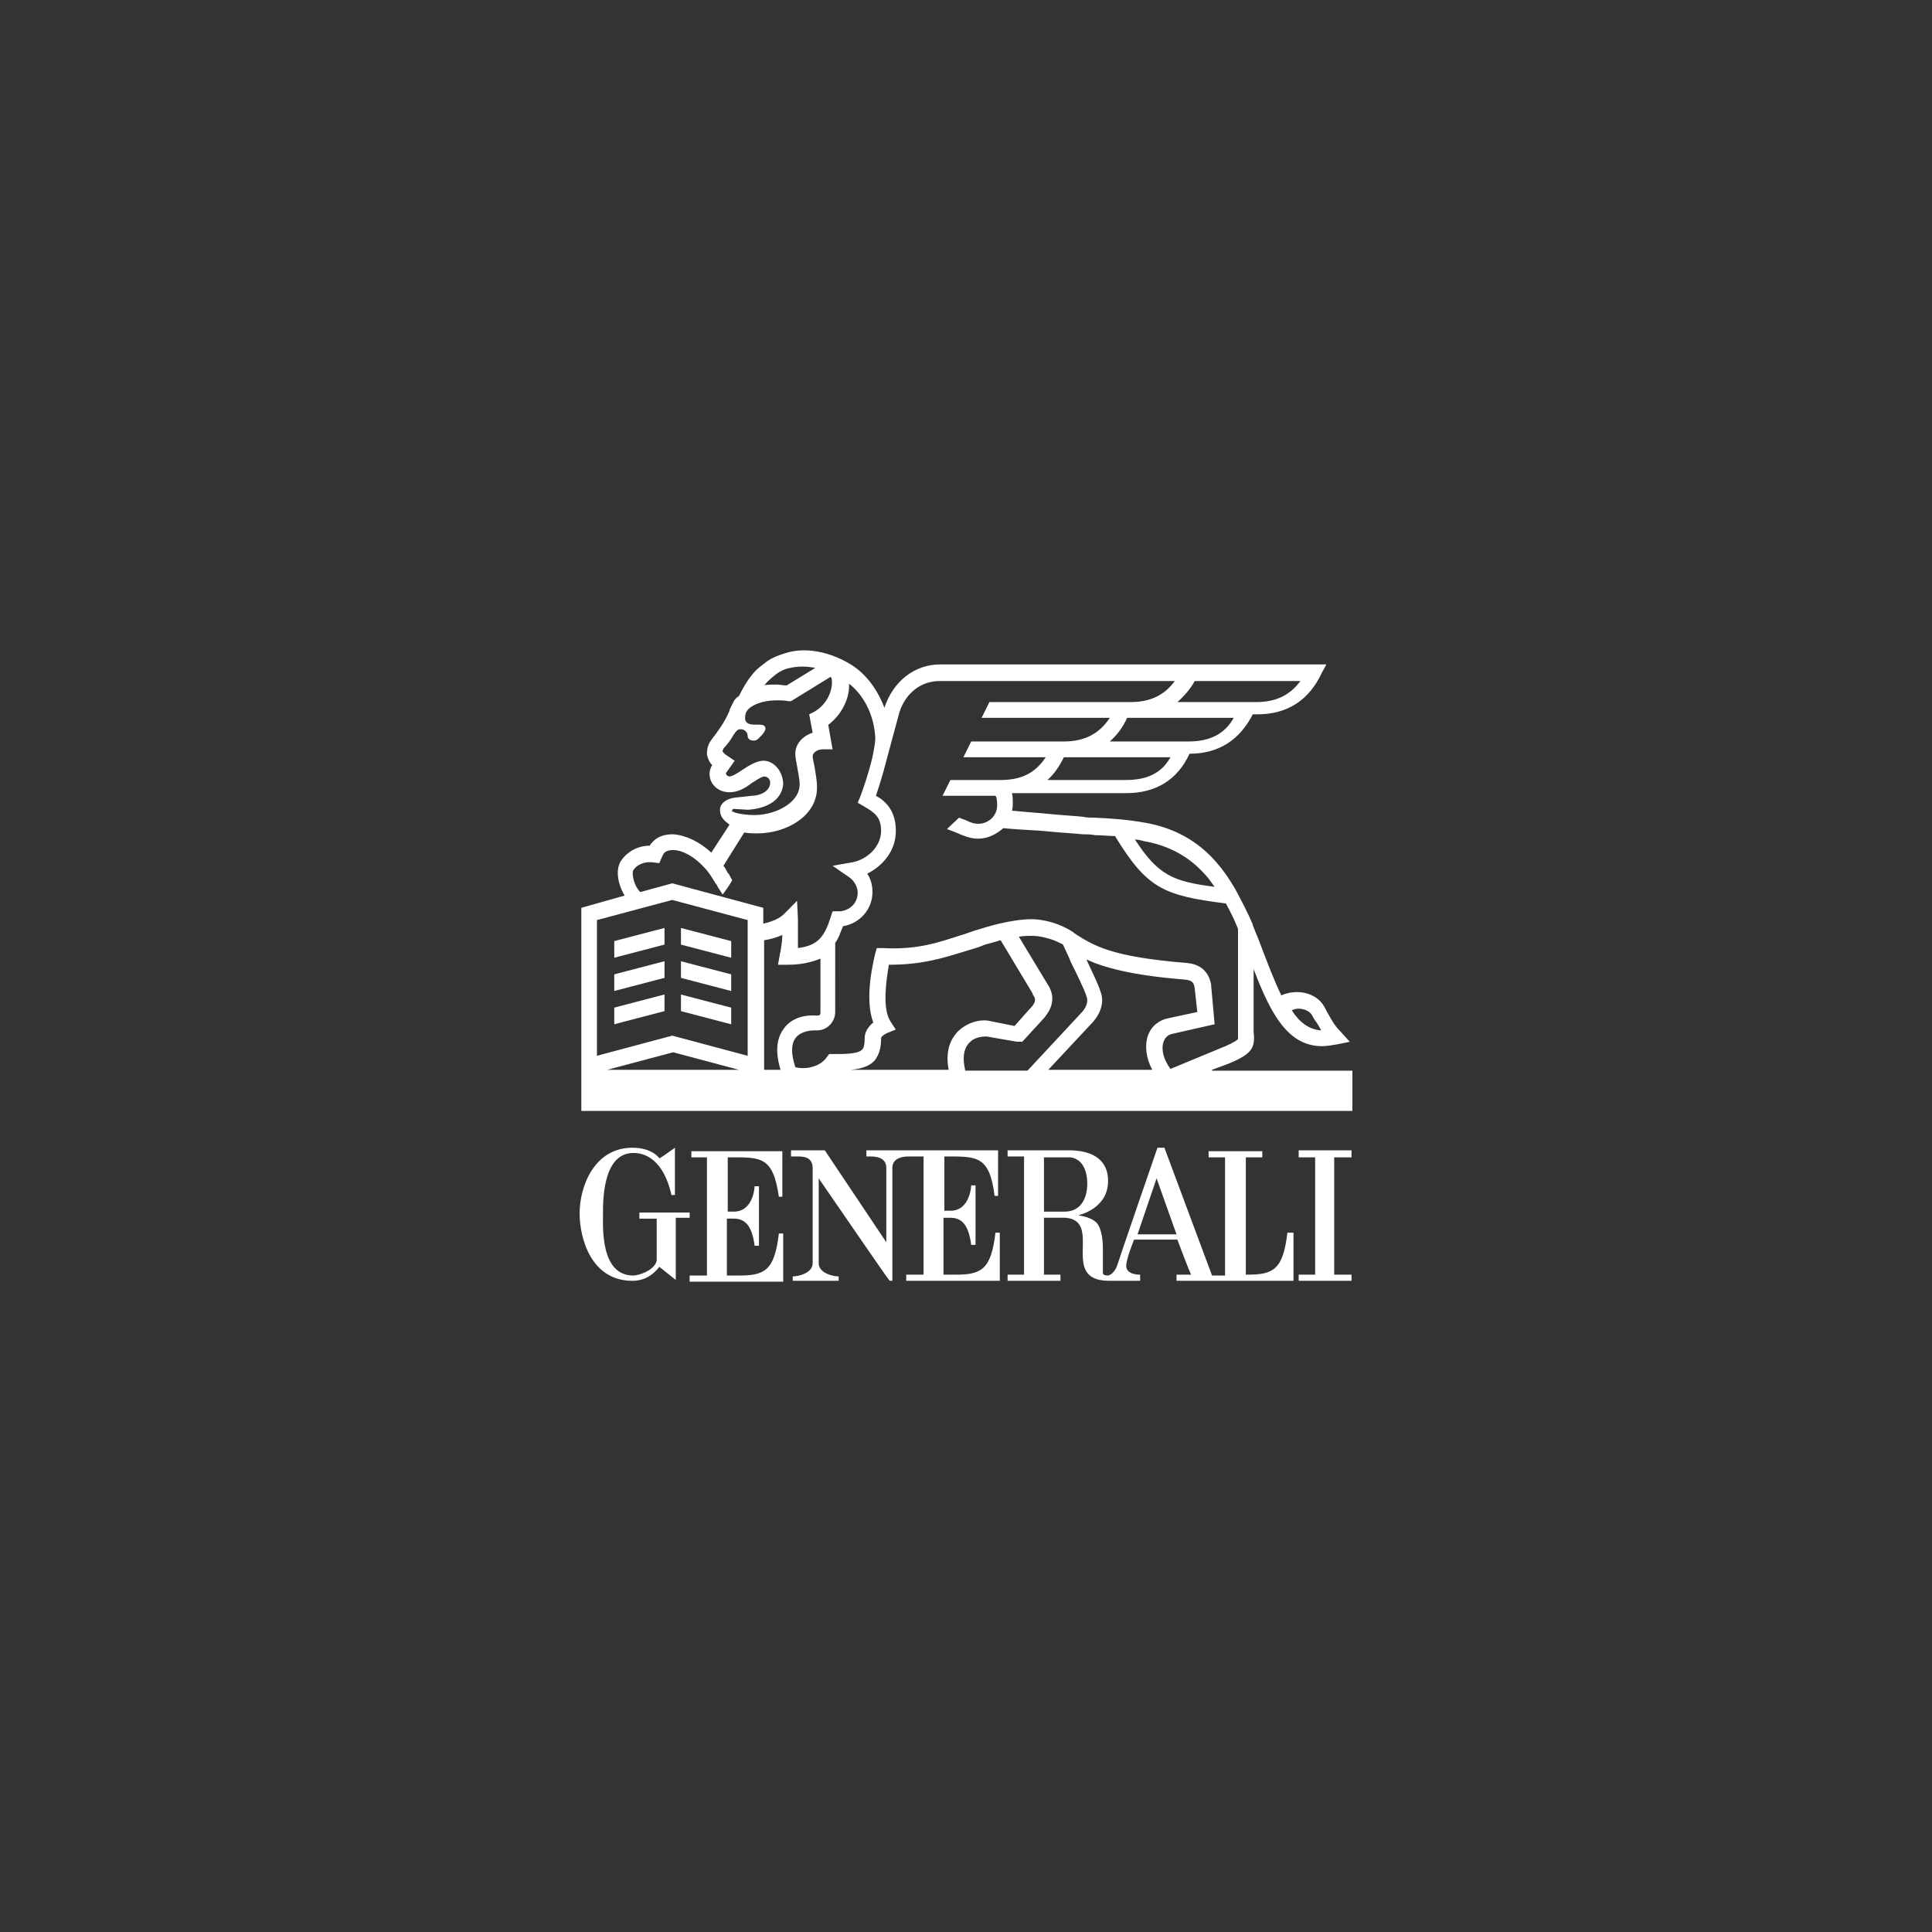 <?xml version="1.0" encoding="UTF-8" standalone="no"?>
<svg
   width="500"
   height="500"
   viewBox="0 0 500 500"
   version="1.1"
   id="svg978"
   sodipodi:docname="logo-generali-referenzen-dk-sicherheitstechnik-fredersdorf.svg"
   inkscape:version="1.1.2 (b8e25be8, 2022-02-05)"
   xmlns:inkscape="http://www.inkscape.org/namespaces/inkscape"
   xmlns:sodipodi="http://sodipodi.sourceforge.net/DTD/sodipodi-0.dtd"
   xmlns="http://www.w3.org/2000/svg"
   xmlns:svg="http://www.w3.org/2000/svg"
   xmlns:rdf="http://www.w3.org/1999/02/22-rdf-syntax-ns#"
   xmlns:cc="http://creativecommons.org/ns#"
   xmlns:dc="http://purl.org/dc/elements/1.1/">
  <rect x="0" y="0" width="500" height="500" fill="#333333" stroke="none"/>
  <defs
     id="defs982" />
  <sodipodi:namedview
     id="namedview980"
     pagecolor="#ffffff"
     bordercolor="#666666"
     borderopacity="1.0"
     inkscape:pageshadow="2"
     inkscape:pageopacity="0.0"
     inkscape:pagecheckerboard="0"
     showgrid="false"
     inkscape:zoom="0.96453785"
     inkscape:cx="242.60323"
     inkscape:cy="196.46715"
     inkscape:window-width="2006"
     inkscape:window-height="1183"
     inkscape:window-x="0"
     inkscape:window-y="25"
     inkscape:window-maximized="0"
     inkscape:current-layer="svg978" />
  <title
     id="title970">7AB8E4AC-C4F6-4459-8282-DCECA0DB4943</title>
  <g
     id="02-Layout"
     stroke="none"
     stroke-width="1"
     fill="none"
     fill-rule="evenodd"
     style="fill:#ffffff"
     transform="matrix(4.096,0,0,4.096,149.759,168.205)">
    <g
       id="02.08-Layout/Template-Flows"
       transform="translate(-66,-675)"
       fill="#c5281c"
       style="fill:#ffffff">
      <g
         id="Web-Responsive-|-S"
         transform="translate(50,649)"
         style="fill:#ffffff">
        <g
           id="03_Navigation_&amp;_IA/02_FunnelHeader/03.02.01_Funnel_Header/S"
           transform="translate(0,18)"
           style="fill:#ffffff">
          <g
             id="Generali-Logo-vertical"
             transform="translate(16,8)"
             style="fill:#ffffff">
            <path
               d="m 40.019,26.528 1.04,-0.387 v 0 c 1.478,-0.609 1.697,-0.996 1.587,-1.991 v -3.983 c 1.095,2.877 2.19,4.868 4.324,4.868 0.274,0 0.602,-0.055 0.931,-0.111 l 0.821,-0.166 -0.602,-0.664 c -0.383,-0.387 -0.547,-0.719 -0.766,-1.106 -0.109,-0.166 -0.164,-0.332 -0.274,-0.498 -0.493,-0.83 -1.697,-1.106 -2.682,-0.664 -0.438,-0.885 -0.876,-2.047 -1.423,-3.485 l -0.109,-0.277 c -0.109,-0.221 -0.164,-0.443 -0.274,-0.664 v -0.055 0 c -0.328,-0.774 -0.712,-1.494 -1.095,-2.213 -0.383,-0.664 -0.766,-1.217 -1.204,-1.715 -1.15,-1.328 -2.627,-2.157 -4.434,-2.489 -1.259,-0.221 -2.135,-0.277 -3.284,-0.332 -0.219,0 -0.493,0 -0.712,-0.055 -0.493,-0.055 -1.533,-0.111 -2.573,-0.221 -0.712,-0.055 -1.368,-0.111 -1.916,-0.166 0.055,-0.166 0.055,-0.332 0.055,-0.498 0,-0.221 0,-0.443 -0.055,-0.609 h 7.226 c 1.861,0 3.23,-0.83 3.996,-2.489 1.861,0 3.175,-0.885 3.996,-2.489 h 0.274 c 1.916,0 3.284,-0.885 4.105,-2.655 L 47.244,0.915 H 22.831 c -1.587,0 -2.956,1.051 -3.503,2.711 v 0.055 C 18.889,2.519 18.178,1.523 17.192,0.915 15.824,0.085 14.291,-0.191 13.087,0.196 12.704,0.306 12.266,0.472 11.937,0.694 11.664,0.915 11.226,1.192 10.952,1.579 10.624,1.966 10.35,2.464 10.131,2.906 9.967,3.017 9.857,3.128 9.803,3.238 L 9.529,3.792 V 3.847 C 9.2,4.621 8.763,5.175 8.434,5.617 8.106,6.004 8.106,6.392 8.106,6.613 c 0.055,0.277 0.164,0.498 0.328,0.664 v 0 C 8.325,7.443 8.27,7.664 8.27,7.83 c 0,0.664 0.547,1.162 1.259,1.162 0.493,0 0.931,-0.221 1.368,-0.553 0.164,-0.111 0.657,-0.443 0.821,-0.443 0.219,0 0.383,0.166 0.383,0.387 0,0.553 -0.657,0.83 -1.15,0.83 L 9.967,9.323 C 9.255,9.379 8.927,9.766 8.927,10.098 c 0,0.332 0.164,0.553 0.274,0.664 l 0.055,0.055 0.274,0.221 -1.15,1.77 C 7.613,12.089 6.737,11.702 5.971,11.647 c -0.493,0 -0.931,0.111 -1.259,0.443 -0.109,0.111 -0.164,0.166 -0.219,0.277 v 0 c -0.821,0 -1.478,0.443 -1.806,0.94 -0.383,0.553 -0.219,1.494 0.219,2.213 L 0.168,16.294 V 29.128 H 48.887 v -2.545 h -8.868 z m 6.295,-3.485 c 0.109,0.166 0.164,0.332 0.274,0.443 0.109,0.166 0.219,0.332 0.328,0.553 -0.766,-0.055 -1.368,-0.498 -1.861,-1.272 0.438,-0.221 1.04,-0.055 1.259,0.277 z M 35.749,12.089 c 1.587,0.277 2.846,0.996 3.832,2.102 0.219,0.221 0.383,0.498 0.602,0.774 -2.627,-0.332 -3.558,-0.719 -5.036,-2.987 0.219,0 0.383,0.055 0.602,0.111 z M 34.6,8.217 h -4.981 C 30.056,7.83 30.385,7.332 30.658,6.779 h 6.733 c -0.547,0.996 -1.478,1.438 -2.792,1.438 z m 3.941,-2.434 h -4.981 c 0.438,-0.387 0.821,-0.885 1.095,-1.494 h 6.733 c -0.547,0.996 -1.478,1.494 -2.846,1.494 z m 0.383,-3.817 h 6.678 c -0.657,0.885 -1.533,1.328 -2.792,1.328 h -4.981 c 0.438,-0.387 0.821,-0.83 1.095,-1.328 z M 11.773,2.187 c 0.164,-0.221 0.438,-0.443 0.712,-0.664 0.219,-0.166 0.547,-0.332 0.876,-0.387 0.493,-0.111 1.04,-0.111 1.587,0 l -1.806,1.106 c -0.219,0 -0.438,-0.055 -0.657,-0.055 -0.328,0 -0.602,0 -0.821,0.055 0.055,0 0.055,0 0.109,-0.055 z M 9.693,10.153 c 0,-0.055 0.055,-0.111 0.109,-0.111 l 0.876,0.055 c 1.04,-0.055 2.135,-0.498 2.244,-1.604 0,-0.774 -0.547,-1.494 -1.259,-1.494 -0.383,0 -0.876,0.277 -1.368,0.609 -0.328,0.221 -0.602,0.387 -0.766,0.387 -0.109,0 -0.219,-0.111 -0.219,-0.166 0,0 0,0 0,-0.055 L 9.857,7 9.365,6.668 C 9.255,6.613 9.091,6.447 9.091,6.392 c 0,-0.055 0.055,-0.111 0.055,-0.166 C 9.365,6.004 9.584,5.728 9.803,5.34 9.967,5.119 10.022,5.009 10.241,5.009 c 0.219,0 0.438,0.166 0.438,0.443 0,0.166 0.164,0.277 0.383,0.277 0.219,0 0.328,-0.166 0.438,-0.277 0,0 0.493,-0.443 0.219,-0.664 -0.274,-0.221 -1.478,0.277 -1.15,-0.83 l 0.109,-0.166 c 0.109,-0.166 0.712,-0.609 1.861,-0.609 0.219,0 0.438,0 0.712,0.055 h 0.164 l 2.518,-1.549 c 0,0.055 0.055,0.111 0.055,0.111 v 0 c 0.109,0.774 -0.328,1.66 -1.095,2.102 l -0.328,0.166 0.219,1.162 c -0.657,0.221 -1.095,0.719 -1.095,1.328 0,0.221 0.055,0.498 0.109,0.774 0.055,0.387 0.164,0.774 0.164,1.162 0,1.217 -1.642,1.991 -3.011,1.936 h -0.055 c -0.055,0 -0.931,-0.055 -1.15,-0.221 -0.055,0.055 -0.055,0 -0.055,-0.055 z m -6.24,3.762 c 0.219,-0.332 0.657,-0.553 1.204,-0.498 l 0.438,0.055 0.164,-0.387 c 0.055,-0.111 0.109,-0.221 0.164,-0.277 0.109,-0.111 0.328,-0.166 0.547,-0.166 0.602,0 1.368,0.443 1.971,1.106 0.219,0.221 0.438,0.553 0.602,0.83 0.055,0.055 0.055,0.111 0.109,0.166 0.055,0.055 0.109,0.166 0.109,0.166 0,0.055 0.328,0.498 0.328,0.553 0.219,-0.277 0.438,-0.609 0.602,-0.885 v -0.055 C 9.638,14.413 9.529,14.247 9.474,14.136 l -0.055,-0.055 v 0 c 0,0 -0.055,-0.055 -0.055,-0.111 -0.055,-0.111 -0.164,-0.277 -0.219,-0.332 l 1.314,-2.102 c 0.328,0.055 0.602,0.055 0.766,0.055 h 0.055 c 1.861,0 3.777,-1.106 3.777,-2.877 v -0.055 c 0,-0.498 -0.109,-0.94 -0.164,-1.328 -0.055,-0.277 -0.109,-0.498 -0.109,-0.609 0,-0.221 0.274,-0.443 0.657,-0.443 h 0.602 L 15.769,4.732 c 0.821,-0.609 1.368,-1.66 1.314,-2.6 0.931,0.719 1.533,1.936 1.642,3.208 0.055,0.387 -0.055,0.885 -0.164,1.438 l -0.055,0.221 v 0 c -0.219,0.885 -0.547,1.826 -0.712,2.268 l -0.164,0.387 0.383,0.221 c 0.657,0.387 1.095,0.664 1.095,1.549 0,1.051 -0.931,1.826 -1.806,1.991 l -1.259,0.221 1.04,0.719 c 0.328,0.221 0.547,0.609 0.547,0.996 0,0.664 -0.547,1.162 -1.204,1.162 h -0.383 l -0.109,0.332 c -0.383,1.217 -0.766,1.826 -2.08,1.991 V 17.566 17.013 l -0.055,-1.162 -0.821,0.83 c -0.274,0.277 -0.766,0.498 -1.314,0.609 V 16.294 L 5.916,14.745 3.891,15.298 C 3.453,14.855 3.343,14.081 3.453,13.915 Z M 1.811,26.528 5.971,25.421 10.131,26.528 Z M 10.678,25.643 5.916,24.37 1.154,25.643 V 17.068 L 5.916,15.796 10.678,17.068 Z m 2.244,-1.66 c -0.438,0.609 -0.493,1.494 -0.164,2.545 h -1.04 v -8.187 c 0.383,-0.055 0.766,-0.166 1.15,-0.332 0,0.332 -0.055,0.664 -0.109,0.996 0,0.111 -0.055,0.166 -0.055,0.277 l -0.109,0.609 h 0.602 c 0.876,0 1.533,-0.166 2.08,-0.387 v 3.43 c 0,0.111 -0.055,0.166 -0.164,0.166 h -0.164 c -0.876,-0.055 -1.642,0.277 -2.025,0.885 z m 10.948,0.221 c -0.383,0.443 -0.712,1.162 -0.493,2.323 h -6.186 c 0.657,-0.055 1.15,-0.221 1.478,-0.553 0.383,-0.443 0.438,-0.996 0.438,-1.438 0,-0.055 0.055,-0.166 0.383,-0.332 l 0.547,-0.221 -0.328,-0.498 c -0.547,-0.83 -0.274,-2.6 -0.109,-3.596 h 0.055 c 2.08,0 3.449,-0.443 4.872,-0.885 0.383,-0.111 0.766,-0.221 1.15,-0.387 v 0 c 0,0 0.438,-0.111 0.985,-0.277 l 2.025,3.374 v 0.055 c 0.219,0.277 0.219,0.498 -0.164,0.885 l -0.985,1.106 -1.642,-0.332 v 0 c -0.712,-0.111 -1.533,0.221 -2.025,0.774 z m 0.547,2.323 c -0.164,-0.719 -0.109,-1.272 0.219,-1.66 0.328,-0.387 0.766,-0.443 1.15,-0.443 l 1.916,0.332 h 0.055 0.274 l 1.368,-1.494 v 0 c 0.219,-0.277 0.931,-1.106 0.219,-2.157 l -1.806,-2.987 c 0.274,-0.055 0.602,-0.055 0.876,-0.055 v 0 c 0,0 0.931,0 1.916,0.553 0.109,0.277 0.328,0.664 0.493,1.106 0.383,0.774 0.876,1.77 0.985,2.157 0.055,0.111 0.164,0.498 -0.274,0.996 l -3.449,3.706 h -3.941 z m 11.824,0 h -6.569 l 2.792,-2.987 c 0.547,-0.609 0.766,-1.328 0.493,-1.991 -0.109,-0.387 -0.493,-1.162 -0.876,-1.991 1.095,0.498 2.792,0.996 6.24,1.272 0.438,0.055 0.547,0.166 0.602,0.553 l 0.164,1.494 -1.806,0.387 c -0.602,0.111 -1.095,0.498 -1.314,1.106 -0.219,0.664 -0.109,1.438 0.274,2.157 z m 0.712,-1.77 c 0.109,-0.277 0.274,-0.443 0.547,-0.498 l 2.682,-0.609 -0.219,-2.434 v -0.055 c -0.055,-0.332 -0.274,-1.272 -1.533,-1.383 -4.817,-0.387 -5.912,-1.106 -7.116,-1.881 v 0 0 l -0.055,-0.055 c -1.259,-0.83 -2.518,-0.83 -2.627,-0.83 -1.368,0 -3.065,0.553 -3.23,0.609 -0.438,0.111 -0.821,0.277 -1.204,0.387 -1.533,0.498 -2.792,0.94 -4.981,0.83 H 18.835 l -0.109,0.387 c -0.055,0.277 -0.712,2.766 -0.109,4.315 -0.547,0.443 -0.547,0.885 -0.547,0.996 0,0.553 -0.109,0.664 -0.164,0.719 -0.274,0.277 -1.095,0.277 -1.806,0.277 v 0 h -0.274 l -0.164,0.221 c -0.438,0.609 -1.368,0.774 -1.971,0.609 -0.274,-0.83 -0.274,-1.438 0,-1.826 0.328,-0.443 0.931,-0.498 1.204,-0.498 h 0.164 c 0.657,0 1.15,-0.553 1.15,-1.162 V 18.506 c 0.219,-0.277 0.328,-0.664 0.493,-1.051 1.04,-0.166 1.861,-1.051 1.861,-2.157 0,-0.443 -0.109,-0.83 -0.328,-1.162 0.985,-0.498 1.806,-1.438 1.806,-2.711 0,-1.272 -0.657,-1.881 -1.259,-2.213 0.164,-0.498 0.438,-1.328 0.657,-2.213 l 0.821,-3.043 c 0.383,-1.217 1.368,-1.991 2.518,-1.991 h 14.889 c -0.657,0.885 -1.533,1.328 -2.792,1.328 h -8.923 l -0.493,0.996 h 8.101 c -0.657,0.996 -1.587,1.494 -2.901,1.494 h -5.857 l -0.493,0.996 h 5.2 C 28.852,7.775 27.976,8.217 26.662,8.217 h -3.175 l -0.493,0.996 h 3.339 c 0.055,0.055 0.109,0.221 0.109,0.609 0,0.664 -0.547,1.162 -1.204,1.162 -0.219,0 -0.438,-0.055 -0.766,-0.221 -0.164,-0.055 -0.274,-0.111 -0.438,-0.166 l -0.766,0.719 c 0.164,0.055 0.274,0.111 0.438,0.166 v 0 c 0.657,0.277 1.04,0.443 1.533,0.443 0.602,0 1.15,-0.277 1.587,-0.664 0.547,0.055 1.478,0.111 2.409,0.166 1.095,0.111 2.08,0.166 2.627,0.221 0.274,0 0.493,0 0.766,0.055 0.438,0 0.876,0.055 1.259,0.055 2.025,3.319 3.065,3.762 7.007,4.26 0.274,0.498 0.547,1.051 0.766,1.604 v 6.472 0.055 0.443 c -0.164,0.166 -0.766,0.443 -0.931,0.498 l -3.339,1.383 C 36.953,25.864 36.789,25.255 36.953,24.757 Z M 9.638,18.396 6.463,17.566 v 1.051 l 3.175,0.83 z M 2.249,19.447 5.423,18.617 V 17.566 l -3.175,0.83 z m 0,2.102 3.175,-0.83 V 19.668 L 2.249,20.498 Z M 9.638,20.498 6.463,19.668 v 1.051 l 3.175,0.83 z m 0,2.102 -3.175,-0.83 v 1.051 l 3.175,0.83 z M 2.249,23.651 5.423,22.821 V 21.77 L 2.249,22.6 Z M 44.781,36.817 c -0.274,2.323 -0.876,2.655 -2.518,2.655 h -0.109 v -7.413 h 1.04 v -0.387 h -3.394 v 0.387 h 1.04 v 7.468 h -0.821 l -3.011,-8.077 h -0.438 c 0,0 -2.518,7.302 -2.518,7.357 0,0 -0.164,0.609 -0.602,0.719 -0.383,0 -0.328,-0.166 -0.328,-0.277 v -1.438 c 0,-0.387 -0.055,-1.217 -0.383,-1.604 -0.438,-0.443 -1.15,-0.443 -1.15,-0.498 0,0 1.861,-0.387 1.861,-2.157 0,-1.272 -0.876,-1.881 -2.299,-1.936 h -4.051 v 0.387 h 1.04 v 7.468 h -1.04 v 0.387 h 3.339 v -0.387 h -1.04 v -3.596 h 1.368 c 2.409,0.221 -0.438,3.983 2.737,3.983 h 1.971 v -0.387 c -0.109,0 -0.821,0 -0.876,-0.498 -0.055,-0.387 0.493,-1.715 0.493,-1.715 h 2.737 c 0,0 0.821,2.213 0.876,2.213 h -0.931 v 0.387 h 7.39 V 36.817 Z M 30.713,35.489 h -1.314 v -3.43 h 1.697 c 0.985,0.166 1.04,1.328 1.04,1.66 0,0.885 -0.383,1.77 -1.423,1.77 z m 4.598,1.438 1.204,-3.54 1.259,3.54 z M 23.05,32.004 c 2.08,0 2.901,-0.111 3.23,2.489 h 0.219 v -2.877 h -8.32 v 0.387 h 0.219 c 0.274,0 0.985,0 1.04,0.664 v 0 4.757 l -3.887,-5.808 h -2.135 v 0.387 h 0.328 c 0.438,0 0.985,0 1.04,0.664 v 6.085 c 0,0.609 -0.876,0.83 -1.259,0.83 v 0 0.277 h 2.901 V 39.583 c -0.383,0 -1.259,-0.221 -1.259,-0.83 v -5.366 c 1.533,2.213 4.434,6.472 4.489,6.472 h 0.164 v -7.191 c 0.055,-0.609 0.712,-0.664 1.04,-0.664 h 0.931 v 7.468 h -1.095 v 0.387 h 5.912 V 36.817 H 26.334 c -0.274,2.323 -0.876,2.655 -2.518,2.655 h -0.766 v -3.596 h 0.438 c 0.712,0 1.15,0.443 1.314,1.715 h 0.274 v -3.762 h -0.274 c 0,0 -0.055,1.604 -1.314,1.604 h -0.383 v -3.43 z m 25.782,0.055 v -0.443 h -3.339 v 0.443 h 1.04 v 7.413 h -1.04 v 0.387 H 48.832 v -0.387 h -1.095 v -7.413 z m -39.412,3.374 v -3.374 c 2.08,0 2.846,-0.111 3.23,2.489 h 0.219 V 31.672 H 7.12 v 0.387 h 0.985 v 7.468 H 7.011 v 0.387 H 12.923 V 36.872 H 12.649 c -0.274,2.323 -0.876,2.655 -2.518,2.655 H 9.365 v -3.596 h 0.438 c 0.712,0 1.15,0.443 1.314,1.715 h 0.274 v -3.762 h -0.274 c 0,0 -0.055,1.604 -1.314,1.604 H 9.419 Z M 7.066,35.545 H 3.836 v 0.387 h 1.095 v 2.655 c -0.164,0.664 -1.204,0.94 -1.478,0.94 -2.08,0 -1.916,-3.043 -1.916,-3.872 0,-0.719 -0.055,-3.872 1.916,-3.872 1.423,0 2.135,1.383 2.409,2.655 h 0.219 v -2.987 c 0,0 -0.985,0.719 -0.985,0.664 0,0 -0.438,-0.664 -1.697,-0.664 -2.409,0 -3.339,2.434 -3.339,4.149 0,1.549 0.712,4.26 3.339,4.26 0.821,0 1.368,-0.443 1.697,-0.885 l 1.04,0.83 v -3.928 h 0.876 v -0.332 z"
               id="Shape"
               style="fill:#ffffff" />
          </g>
        </g>
      </g>
    </g>
  </g>
</svg>
